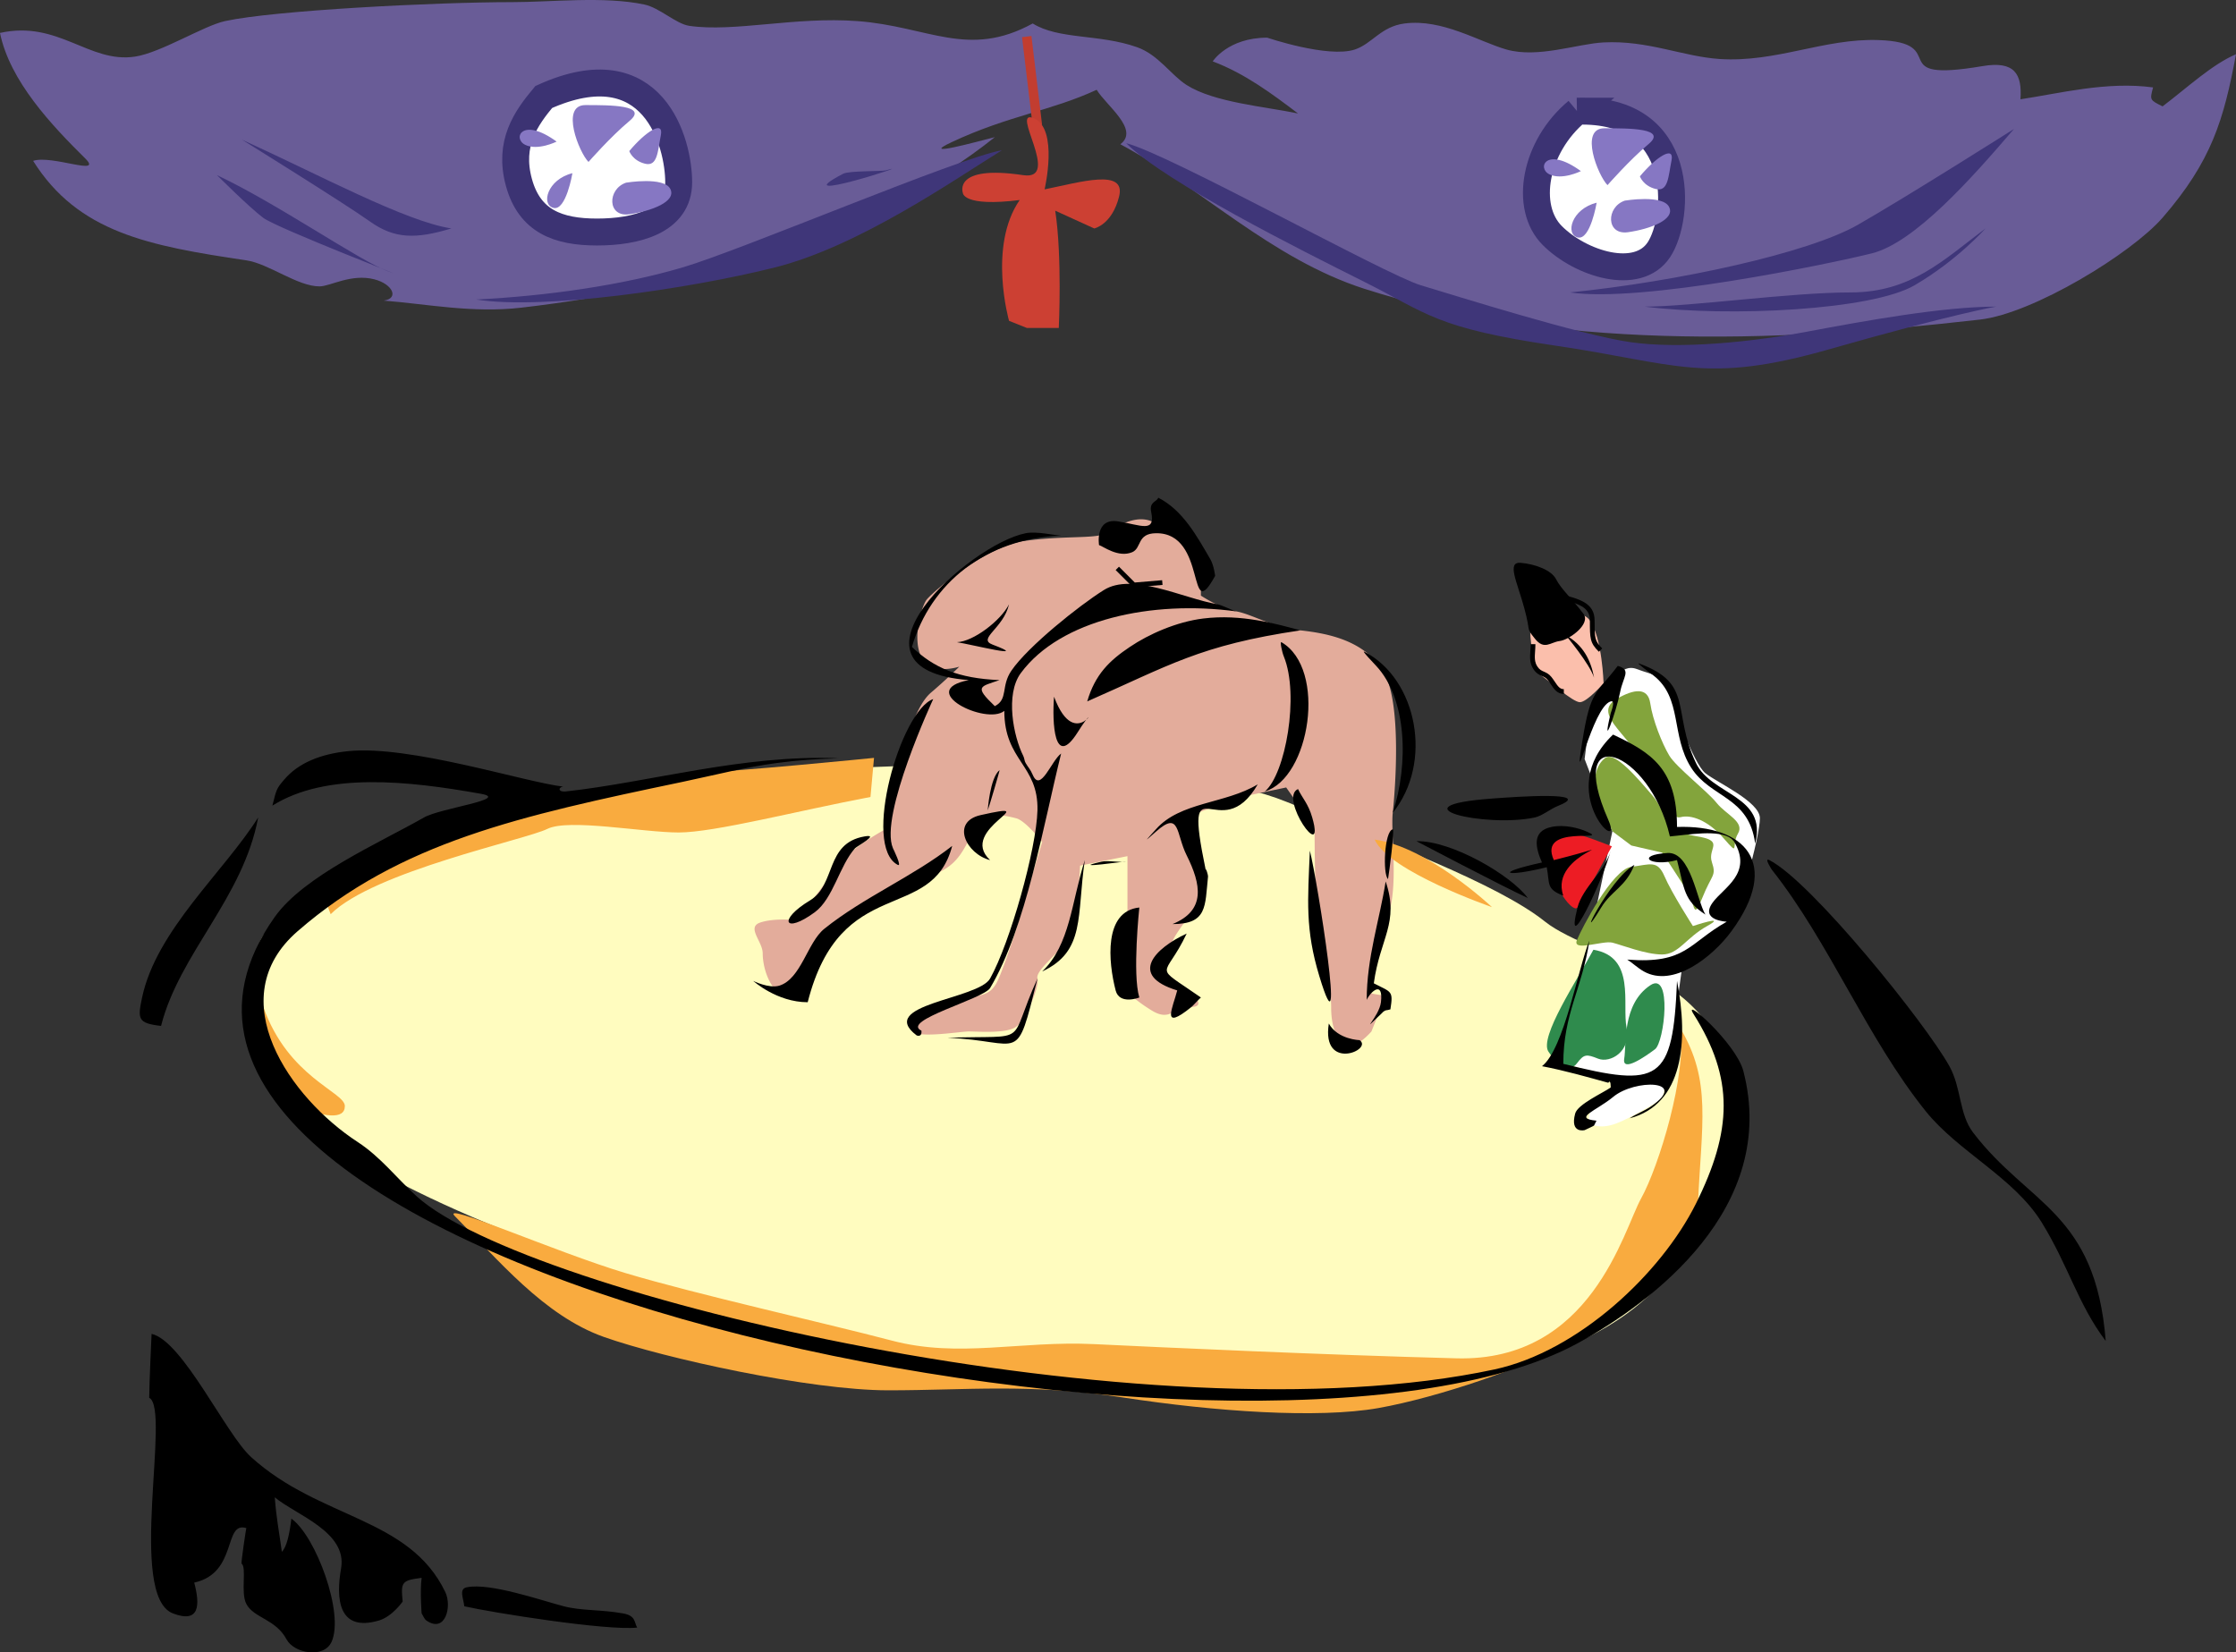 <svg xmlns="http://www.w3.org/2000/svg" width="332.289" height="245.557"><rect width="100%" height="100%" fill="#333333" stroke="none"/><path fill="#695c97" d="M76.031.32c5.875 0 13.727-.915 19.711.35 2.278.473 4.7 2.872 6.688 3.169 6.656.976 15.777-1.399 24.992-.703 10.55.78 16.437 5.62 26.05.351 3.852 2.418 9.88 1.54 15.489 3.52 3.191 1.12 5.027 4.125 7.39 5.632 4.094 2.598 11.66 3.2 16.547 4.223-3.796-2.871-7.843-5.918-12.675-7.742 0 0 2.257-3.523 8.097-3.523 0 0 9.043 3.07 13.024 1.761 2.574-.86 3.875-3.422 7.394-3.87 5.586-.727 11.043 2.702 15.137 3.87 4.684 1.332 10.535-.86 14.43-1.054 6.578-.34 11.726 2.09 17.25 2.464 8.414.547 15.543-3.093 23.582-2.816 11.113.36.441 6.41 15.488 3.871 4.785-.816 5.898 1.2 5.633 4.93 5.82-.871 12.816-2.7 19.71-1.762-.503 1.871-.503 1.86 1.41 2.816 3.74-2.84 7.36-6.238 10.911-7.746-1.812 9.735-3.617 15.875-10.91 24.29-4.633 5.324-19.172 14.21-27.106 15.136-31.535 3.629-63.734 4.344-91.52-4.574-13.894-4.469-24.41-15.149-36.257-21.477 2.895-2.175-2.09-5.738-3.52-8.093-6.796 3.144-13.101 3.828-21.472 7.746-5.246 2.441 3.851-.09 6.336-.707-17.3 13.863-43.68 22.265-70.403 25.343-7.257.829-13.968-.546-20.414-1.054 2.332-.309 1.34-2.473-1.41-3.168-3.418-.867-6.52 1.035-8.093 1.054-3.27.036-7.56-3.375-10.915-3.87-14.542-2.157-24.992-4.137-31.68-14.782 2.786-.926 10.473 2.352 7.747-.355C7.687 18.624 1.46 12.054 0 4.893c8.676-1.925 13.223 4.555 20.063 3.52 3.863-.59 10.218-4.598 13.375-5.277C40.742 1.538 64.757.319 76.03.319"/><path fill="#695c97" d="M154.527 19.679c1.465-.22.102 1.968.352 2.113-.34-.297-2.078-1.871-.352-2.113"/><path fill="#3f3679" d="M131.648 25.311c-.648.176-5.457.043-6.336.504-9.406 4.907 11.77-2 6.336-.504"/><path fill="#695c97" d="M122.848 29.886c-1.496.253-5.785 3.699-3.168 2.816.43-.152 4.629-3.078 3.168-2.816"/><path fill="#fffcbf" d="M42.355 137.44c13.141-9.855 61.485-21.59 79.79-23 18.304-1.406 53.972-1.406 68.992 4.696 15.02 6.101 31.445 12.203 38.484 17.832 7.043 5.632 30.274 8.683 26.988 29.336-3.285 20.652-10.09 41.066-70.636 40.128-60.543-.937-141.739-30.039-145.024-45.996-3.285-15.957-5.164-20.18 1.406-24.406"/><path fill="#fff" d="M247.457 161.022c-.352 2.114 0 2.114-3.168 3.871-3.168 1.762-5.281 2.934-7.39 2.348-2.114-.586.703-4.105.703-4.105l3.52-2.465-10.208-3.168 5.281-17.719 3.418-16.25-4.125-10.734s1.059-9.504 2.465-10.211c1.41-.703 2.817-4.106 5.281-3.168 2.465.941 4.575 1.058 4.926 3.168.352 2.113 3.52 10.914 5.281 12.32 1.762 1.41 8.098 4.227 8.098 6.691 0 2.461-3.168 15.489-5.984 16.895-2.817 1.41-5.633 5.633-5.633 5.633s-1.41 10.558-2.465 16.894"/><path fill="#ed1c24" d="M239.54 125.764c-3.524-1.292-6.513-2.757-8.274-1.347-1.762 1.406-1.407 4.457-1.407 4.457s1.407-2.348 1.055.117c-.351 2.465 2.816 6.805 3.52 5.867.703-.937 5.105-9.094 5.105-9.094"/><path fill="#fbbfac" d="M227.395 93.436c.027 3.309.914 6.43 1.765 7.024.852.59 4.57 3.89 5.625 3.89 1.055 0 3.52-2.816 3.52-2.816s-.196-6.687-2.035-9.328c-1.836-2.64-7.82.879-7.82.879l-1.055.351"/><path fill="#e3ac9b" d="M120.031 144.83c-.351 2.817-2.465 4.224-4.222 2.817-1.762-1.406-2.465-4.222-2.465-5.984 0-1.758-2.465-3.871-.352-4.574 2.113-.707 5.281-.352 5.281-.352s3.52-4.226 4.926-6.34a18.872 18.872 0 0 1 5.281-5.277c2.114-1.41 3.52-2.113 3.52-2.113 1.762-11.266 3.871-17.953 6.336-20.067a80.994 80.994 0 0 0 4.223-3.87s-4.223 1.41-5.63-1.407c-1.41-2.816 0-7.395.704-8.45.703-1.054 8.8-7.976 14.433-8.8 5.63-.82 10.559-.352 11.965-1.055 1.41-.703 4.578-3.168 7.395-1.761 2.816 1.41 7.039 4.578 7.039 6.335v4.579s2.816 1.875 5.281 2.347c2.461.469 5.277 2.348 9.504 2.817 4.223.468 9.504 1.523 12.32 6.097 2.817 4.578 1.758 17.719 1.407 21.004-.352 3.285 1.058 11.735-1.055 16.313-2.113 4.574-2.113 10.558-2.113 10.558l2.113.352-2.113 5.281s-2.114 2.465-3.52 2.11c-1.41-.352-2.465-2.461-2.465-5.63 0-3.167-1.054-8.449-1.758-10.562-.707-2.11-.707-16.191-.707-16.191l-4.222-5.985-6.688 1.41-7.746 2.817s2.465 11.613 1.41 13.023c-1.058 1.407-3.52 4.575-3.87 5.633-.356 1.055-3.524 2.813-.708 4.926 2.817 2.113 6.336 4.695 3.52 4.812-2.813.118-3.168 2.227-5.98.47-2.817-1.763-4.227-3.169-4.227-4.579 0-1.406.703-7.39.703-7.39v-10.915l-7.04 1.41s-.35 8.801-1.757 10.91c-1.41 2.114-4.93 4.696-4.578 5.868.351 1.176-1.758 6.101-3.168 7.156-1.406 1.059-5.633.707-7.04.707-1.41 0-9.503 1.406-8.448-.707 1.058-2.11 3.167-3.871 6.687-4.223 3.523-.351 4.93-.351 5.984-2.464 1.059-2.11 3.52-9.856 3.875-11.262.352-1.41 2.813-9.504 2.813-9.504s-2.461-3.168-3.871-3.52c-1.406-.351-3.871-1.058-5.633 1.055-1.758 2.113-2.11 4.93-5.277 6.688-3.168 1.761-10.563 4.93-13.028 6.687-2.46 1.762-7.039 8.8-7.039 8.8"/><path d="M227.469 95.725c0 .36-.024.696-.047 1.02-.063.934-.125 1.816.46 2.695.434.653.884.848 1.278 1.02.309.133.578.25.852.59.168.207.316.433.46.648.465.7.946 1.422 1.926 1.422v-.707c-.574 0-.87-.399-1.34-1.106-.152-.226-.312-.464-.496-.695-.382-.48-.777-.648-1.12-.8-.352-.153-.657-.282-.973-.762-.453-.676-.403-1.375-.344-2.254.023-.336.05-.688.05-1.07h-.706m3.078-7.051 1.043.265c3.074.778 4.68 1.274 4.68 3.266 0 2.68 0 3.312 1.335 4.648l.5-.496c-1.132-1.129-1.132-1.531-1.132-4.152 0-2.633-2.297-3.215-5.211-3.95l-1.032-.261-.183.68m-64.75-3.965 2.465 2.465.113.117.164-.016 4.223-.351-.059-.703-4.223.355.278.102-2.465-2.465-.496.496"/><path fill="#fff" d="M80.805 14.413c-2.64 3.168-5.278 6.863-3.696 12.672 1.582 5.808 5.82 7.394 11.618 7.394 5.796 0 12.132-1.586 12.132-7.394 0-5.809-3.695-20.063-20.054-12.672"/><path fill="none" stroke="#3c3373" stroke-width="4" d="M80.805 14.413c-2.64 3.168-5.278 6.863-3.696 12.672 1.582 5.808 5.82 7.394 11.618 7.394 5.796 0 12.132-1.586 12.132-7.394 0-5.809-3.695-20.063-20.054-12.672zm0 0"/><path fill="#fff" d="M234.379 16.526c-6.336 5.278-7.922 14.254-3.695 18.48 4.222 4.223 12.683 6.864 15.84 2.11 3.156-4.75 4.21-21.117-12.145-20.59"/><path fill="none" stroke="#3c3373" stroke-width="4" d="M234.379 16.526c-6.336 5.278-7.922 14.254-3.695 18.48 4.222 4.223 12.683 6.864 15.84 2.11 3.156-4.75 4.21-21.117-12.145-20.59zm0 0"/><path fill="#c23d30" d="m151.883 5.522 1.582 13.2 1.398-.168-1.582-13.2-1.398.168"/><path fill="#3f3679" d="M148.887 22.335c-6.864 4.222-21.121 14.254-33.782 17.422-12.664 3.168-34.312 6.336-44.332 4.754 10.559-.532 21.637-2.114 30.614-4.754 8.976-2.641 41.164-16.368 47.5-17.422M67.078 33.948c-5.27 1.586-8.437 1.586-12.133-1.055-3.699-2.64-19-12.144-19-12.144 11.606 5.281 24.278 12.144 31.133 13.2m-9.492 6.335c5.156 1.938-16.36-6.336-18.473-7.918-2.11-1.586-6.863-6.336-6.863-6.336 8.977 4.223 21.11 12.672 25.336 14.254m175.738 3.172c15.828-1.586 35.352-5.809 42.746-10.035 7.39-4.223 23.22-14.254 23.22-14.254-6.325 7.39-14.774 16.894-21.11 18.48-6.336 1.582-34.309 7.39-44.856 5.809m11.086 2.109c12.66 1.582 33.77.528 40.106-3.168 6.34-3.695 10.55-8.449 10.55-8.449-6.324 4.754-11.086 9.508-20.054 9.508-8.965 0-23.739 2.11-30.602 2.11"/><path fill="#3f3679" d="M167.355 21.276c5.81 5.809 25.872 15.84 35.364 20.594 9.496 4.754 10.55 6.863 28.492 9.504 17.941 2.64 22.152 5.808 40.633.527 18.48-5.277 24.808-6.336 24.808-6.336-7.91 0-19.515 2.114-27.965 3.696-8.449 1.586-18.996 2.64-26.39 1.586-7.39-1.055-25.86-6.868-31.14-8.45-5.282-1.586-37.466-19.535-43.802-21.12"/><path fill="#f9ab3f" d="m129.887 112.624-.528 5.808c-11.086 2.11-23.222 5.278-28.5 5.278-5.28 0-16.359-2.11-19.527-.528-3.168 1.586-25.871 6.336-32.195 12.672l-1.586-4.222c8.976-5.809 21.11-10.032 25.863-11.09 4.75-1.055 9.516-1.582 15.84-2.637 6.324-1.058 11.078-3.168 15.3-3.168 4.223 0 25.333-2.113 25.333-2.113m74.406 12.144c2.113 4.75 17.426 10.032 17.426 10.032s-9.516-8.977-17.426-10.032m45.387 27.985c1.054 6.863-3.157 20.59-5.797 25.344-2.64 4.75-7.39 24.289-27.446 23.757-20.054-.527-42.757-1.582-53.835-2.11-11.075-.526-20.043 2.11-30.075-.526-10.03-2.641-29.039-6.868-39.59-10.036-10.546-3.168-27.687-10.8-25.332-8.445 6.325 6.336 13.188 14.781 22.165 17.95 8.976 3.167 30.625 7.921 42.23 7.921 11.605 0 21.11-1.054 34.828 1.055 13.715 2.113 29.016 3.168 37.992 1.586 8.977-1.586 22.696-6.336 26.39-8.977 3.696-2.64 20.583-8.976 21.11-21.12.528-12.145 2.102-18.481-2.64-26.4m-210.567-3.167c-3-8.606.54 13.199 4.754 14.781 4.211 1.586 7.38 2.113 7.38 0 0-2.11-8.434-4.223-12.134-14.781"/><path fill="#2f8b4d" d="M236.797 141.136c-2.461 4.574-8.094 13.023-6.688 15.136 1.41 2.11 3.168 3.168 4.227 1.758 1.055-1.406 1.406-1.406 3.168-.703 1.758.703 4.926-1.055 4.223-4.574-.704-3.52 1.406-10.563-4.93-11.617"/><path fill="#2f8b4d" d="M245.246 146.417c3.277-2.192 2.113 8.445.703 9.504-1.406 1.054-4.926 3.52-4.574 1.406.352-2.113-.352-8.094 3.871-10.91"/><path fill="#83a43c" d="M253.695 137.616c-3.168 1.758-4.226 4.223-6.687 4.223-2.465 0-5.985-1.407-7.395-1.758-1.406-.356-5.984 1.406-5.277-.356.703-1.757 5.277-10.558 8.094-10.91 2.816-.351 3.87-1.054 4.93 1.407 1.054 2.464 4.222 7.394 4.222 7.394s5.281-1.762 2.113 0M241.023 109.1c-1.761-2.109-3.168-3.87-.703-5.277 2.461-1.41 4.575-1.762 4.926.703.352 2.465 1.762 5.985 2.817 7.746 1.054 1.758 5.632 5.278 7.039 7.04 1.41 1.761 4.226 2.816 3.168 4.574-1.055 1.761.351 3.523-2.11.703-2.465-2.817-4.93-3.516-6.336-3.168-1.41.351-1.058-1.407-2.113-3.516-1.055-2.113-4.93-6.691-6.688-8.805"/><path fill="#83a43c" d="M238.559 112.624c-1.407 1.055-1.762 3.168-1.407 4.574.352 1.406 2.461 6.336 2.461 6.336l2.817 2.113 4.578 1.055s2.816 4.227 3.87 5.984c1.056 1.762.704 4.227 2.114.703 1.406-3.52 2.11-3.167 1.406-5.277-.703-2.113 2.114-3.168-2.464-3.875-4.575-.703-4.223-3.52-6.336-5.98-2.11-2.465-5.633-6.692-7.04-5.633"/><path fill="#cc4033" d="M152.066 26.03c5.762.856-2.113-10.031 1.582-8.45 3.696 1.587 1.586 10.56 1.586 10.56 5.266-1.055 12.133-3.168 11.075 1.058-1.055 4.223-3.696 4.75-3.696 4.75l-5.797-2.64c1.047 6.867.528 17.425.528 17.425h-4.75l-2.64-1.054s-3.169-11.09 1.581-17.954c-8.445 1.055-8.445-1.054-8.445-1.054s-1.574-4.227 8.976-2.64"/><path fill="#8677c3" d="M87.457 24.065c-1.406-1.41-4.223-8.449-.469-8.449s9.387 0 6.57 2.348c-2.816 2.343-6.101 6.101-6.101 6.101m-4.738-3.023c-5.164-3.754-6.57-.469-4.692.469 1.875.941 4.692-.47 4.692-.47m2.347 4.696c-3.754.938-4.695 4.692-2.816 5.16 1.879.473 2.816-5.16 2.816-5.16m7.981 1.406c-2.817.942-2.817 5.164.469 4.696 3.285-.47 7.039-1.88 6.101-3.754-.941-1.88-6.57-.942-6.57-.942m.469-4.691c2.343-2.816 5.16-4.695 4.691-2.348-.469 2.348-.469 4.692-2.348 4.223-1.875-.469-2.343-1.875-2.343-1.875M238.89 27.51c-1.406-1.406-4.222-8.449-.468-8.449 3.754 0 9.387 0 6.57 2.348-2.816 2.348-6.101 6.102-6.101 6.102m-3.957-2.082c-5.164-3.754-6.57-.47-4.696.468 1.88.938 4.696-.468 4.696-.468m2.343 4.691c-3.754.941-4.691 4.695-2.816 5.164 1.879.469 2.816-5.164 2.816-5.164m4.196-.309c-2.817.942-2.817 5.164.468 4.696 3.29-.47 7.043-1.875 6.102-3.754-.938-1.88-6.57-.942-6.57-.942m2.23-3.605c2.348-2.817 5.164-4.695 4.695-2.348-.472 2.348-.472 4.696-2.347 4.227-1.88-.473-2.348-1.88-2.348-1.88"/><path d="M172.129 73.96c3.652 1.87 5.707 5.656 7.742 9.152.531.914.707 2.465.707 2.465-4.215 7.656-1.07-6.457-8.8-6.336-2.84.031-2.09 2.2-3.52 2.816-2.09.88-4.348-.902-4.93-1.054 0 0-.66-4.063 2.817-3.524 3.421.532 5.59 1.785 4.93-1.406-.321-1.52.843-1.484 1.054-2.113"/><path d="M136.93 153.163c-3.137-1.484 9.218-4.711 10.207-6.336 5.355-8.977 7.953-24.41 10.558-34.852-1.46 1.059-3.066 5.887-4.222 3.168-.387-.898-.672-1.078-1.055-1.757-.2-.332-.156-.66-.352-1.055-1.453-2.883-2.718-9.145-.355-12.32 5.875-7.946 19.473-10.86 32.035-9.153-.539-.11-2.168-.945-2.816-1.058-5.215-.91-12.653-4.786-16.899-2.11-3.672 2.297-11.285 8.39-13.726 11.969-1.594 2.32-.442 4.246-2.465 5.277-3.125-2.98-2.2-2.87.703-3.87-6.191-.255-9.79-1.848-13.023-4.93 2.796-9.536 11-16.09 22.175-16.543-1.043-.043-3.66-.68-5.277-.352-8.328 1.629-29.074 20.195-8.45 21.824-7.984 1.551 2.598 6.766 5.282 4.574 0 7.45 5.082 7.989 4.926 14.786-.14 5.71-4.082 19.722-7.04 24.992-1.761 3.113-17.015 3.816-10.913 8.449 0 0 .824.352.707-.703"/><path d="M149.953 89.8c-.836 3.609-4.754 5.117-2.465 5.984 5.985 2.266-3.18-.031-5.281-.352 2.445-.085 6.523-3.21 7.746-5.632m28.863 2.113c5.645-.703 10.891.805 14.434 1.762-15.016 2.218-19.484 5.222-31.68 10.558 1.176-4.015 3.297-6.062 6.336-8.097 2.793-1.891 6.95-3.739 10.91-4.223m53.856 2.465c2.574 1.453 3.73 3.683 4.226 6.336-.64-2.059-4.226-6.336-4.226-6.336m-42.238 1.054c6.82 3.973 4.234 20.207-2.465 22.176 3.058-2.562 5.168-14.32 2.816-20.062-.265-.63-.605-2.266-.351-2.114m12.32 1.411c7.887 4.07 10.242 16.507 4.223 23.933 2.386-7.27 2.101-16.937-2.465-21.824-.254-.273-2.297-2.398-1.758-2.11m40.832 1.758c8.238 2.993 4.805 7.118 8.45 14.786 2.284 4.828 10.655 4.804 8.796 11.968-.922-7.03-6.586-6.71-9.504-11.265-3.066-4.785-1.262-10.364-5.629-13.727-.355-.277-2.73-1.992-2.113-1.762m-3.168.352c2.078.605.793 1.586.352 3.875-.618 3.11-2.86 9.227-1.407 3.168.043-.188.79-1.992 0-1.762-2.742.77-5.668 15.004-4.226 5.985 1.242-7.832 2.035-6.985 5.281-11.266m-83.778 4.578c3.313 8.93 7.415-.926 3.52 5.277-3.52 5.579-3.816-1.46-3.52-5.277m-17.952.352s-8.075 17.367-5.985 22.175c.047.11 1.399 2.829.707 2.465-5.347-2.773.418-22.945 5.278-24.64"/><path d="M239.715 109.163c5.707 2.684 9.504 5.09 9.504 13.726 10.062-.34 15.543 5.325 8.094 15.489-2.903 3.937-8.688 8.414-13.024 5.984-.914-.515-1.695-1.277-2.465-1.762 8.781.684 9.086-2.43 14.785-5.632 0 0-4.015-.153-2.113-2.813 1.586-2.234 6.074-4.36 3.168-9.152l-.351-.356c-1.86-1.46-6.5-.57-9.153-.351-2.992-13.012-15.738-17.403-9.152-2.461 2.508 5.683-8.238-4.172.707-12.672m-187.973 2.461c9.219-.934 26.39 4.656 32.035 5.281-.707-.055-1.058.848.352.703 12.441-1.363 26.32-5.511 40.48-4.926-3.421.13-5.777.25-9.152.704-4.59.593-9.262 1.804-14.082 2.816-24.113 5.039-41.906 8.941-57.14 22.176-11.563 10.02-1.06 24.84 8.917 31.328 3.43 2.234 5.817 5.402 8.797 8.098 16.086 14.55 108.992 36.671 160.164 25.695 12.453-2.684 24.75-14.266 29.922-24.64 5.387-10.848 5.707-18.567-.355-28.16-1.801-2.849 6.316 4.335 7.394 8.448 5.301 20.328-13.543 34.43-24.64 40.48-48.051 26.126-230.551-11.41-193.602-63.363 4.379-6.16 15.563-11 22.176-14.785 2.398-1.382 12.914-2.726 8.445-3.52-10.758-1.921-22.976-3.265-30.973 1.763.594-2.344.56-2.485 1.758-3.872 2.09-2.464 5.414-3.816 9.504-4.226"/><path d="M148.543 114.44c.078-.066-1.516 5.348-1.758 5.985 0 0 .32-4.828 1.758-5.985m38.371 2.114c-5.601 9.69-11.242-4.204-7.746 12.671.023-.296.375.758.352 1.055-.461 4.402-.067 7.043-5.278 7.043 4.992-2.027 4.266-5.887 2.11-10.21-1.63-3.243-.957-6.743-4.575-3.52-2.058 1.816-1.441 1.265 0-.352 3.606-4.102 10.328-3.773 15.137-6.687m5.984.703c.649 1.375 1.516 2.156 2.11 4.222 2.047 7.13-5.04-2.968-2.11-4.222m28.864 1.41c3.531-.266 15.234-1.102 9.855 1.055-1.265.496-2.387 1.507-3.52 1.757-7.413 1.575-21.308-1.726-6.335-2.812m-76.032 2.461c10.086-2.266-3.578 2.058 1.407 6.687-3.543-.89-5.895-5.683-1.407-6.687m-107.363.352c-2.234 11.968-11.691 20.187-14.433 30.976-3.477-.395-3.496-1.031-2.817-4.223 2.125-10.02 12.18-18.687 17.25-26.754m192.196 1.411c1.878-.407 4.046.152 5.277.703 3.707 1.629-7.38-1.23-4.926 4.222 13.012-3.254-.86-1.218 1.406 5.282-2.593-.977-1.988-1.77-2.46-4.223-6.04 1.496-8.13.922-.708-.703-.902-2.059-1.625-4.657 1.41-5.282m-23.585.352c.308-.078-.528 6.469-.704 7.39-.804-.69-.562-7.124.704-7.39m-78.497 1.055c2.375-.418-1.156 1.465-1.41 1.761-2.308 2.54-3.234 7.48-5.984 9.504-4.508 3.313-5.563 1.168-.703-1.761 3.894-2.352 2.21-8.493 8.097-9.504"/><path d="M210.496 125.003c5.258-.102 14.094 5.082 16.547 8.445-3.773-1.734-16.547-8.445-16.547-8.445m-68.992.703c-3.059 11.66-16.578 3.98-21.473 23.23-4.586 0-8.097-3.168-8.097-3.168s2.332 1.168 3.875.707c3.246-1.003 4.18-6.445 6.687-8.449 5.797-4.664 13.18-7.758 19.008-12.32m53.152.703c1.133 4.488 5.543 32.34 1.41 18.656-2.125-6.996-1.718-11.273-1.41-18.656m44.707 0c-.707 2.816-4.203 5.512-4.93 8.45-2.046 8.16 3.864-4.192 4.93-8.45m8.446.351c3.464-.206 4.347 7.04 5.632 9.153-3.265-2.133-3.09-3.762-4.222-8.098-4.082 1.07-6.227-.777-1.41-1.054m-86.594 1.054c-1.23 8.25.144 13.532-6.336 16.547 4.16-3.973 4.336-10.285 6.336-16.547"/><path d="M167.2 128.054c1.01-.204-8.915 1.234-3.52 0 .968-.23 2.761.14 3.52 0m95.745-.239c6.27 3.203 23.235 24.27 26.754 30.625 1.805 3.27 1.418 7.098 3.52 9.86 8.215 10.777 18.195 11.78 19.71 30.976-4.113-5.437-5.519-11.133-9.503-17.601-4.102-6.668-12.395-10.504-17.246-16.543-8.79-10.946-14.313-25.102-22.883-35.907 0 0-1.219-1.859-.352-1.41m-20.062.707c-1.29 3.301-3.399 3.805-4.93 6.336-4.148 6.84 1.133-4.215 4.93-6.336m-36.961 2.465c2.078 6.16-.86 8.434-1.762 15.137 2.64 1.363 2.906 1.062 2.465 3.871-.617.207-.637.02-1.055.352l-.351.351c-3.457 3.29-.266.43 0-1.762.383-3.351-1.574-1.55-2.114-.351 0-6.281 1.934-11.957 2.817-17.598m-36.609 3.871s-1.055 9.922 0 13.375c0 0-2.95 1.156-3.52-1.054-1.09-4.204-1.816-11.77 3.52-12.32m7.039 3.871c-3.301 6.984-5.278 4.343 2.113 9.503-.133.078-1.133 1.18-1.41 1.41-4.653 3.762-2.727.008-2.11-2.464-7.293-2.223-3.343-6.25 1.407-8.45m59.843 1.055c-1.07 7.164-3.875 10.793-3.875 18.305 14.313 3.566 16.282 2.707 16.899-12.32 1.738 8.976.945 18.328-7.043 20.417.902-.617 2.125-1.054 3.168-1.761 5.789-3.97-2.406-4.114-5.63-1.407-2.487 2.055-6.05 3.157-2.464 3.52l-.352.703c-.09.121-1.253.606-1.41.703 0 0-2.21.55-1.406-2.46.352-1.376 4.137-3.071 5.281-3.876 0 0 .043-1.316-.355-.703-3.047-.836-6.356-1.793-9.856-2.465 3.29-2.55 5.414-14.761 7.043-18.656m-82.019 5.633c-3.266 13.101-2.133 9.254-13.375 8.8 12.695-.43 8.746 1.387 13.375-8.8m43.297 6.687c1.343 2.39 4.574 2.465 4.574 2.465 2.082 1.43-5.695 4.719-4.574-2.465M22.527 198.218c4.63 1.058 11.012 14.882 14.782 18.304 10.222 9.274 23.488 8.88 28.867 20.067 1.011 2.097.031 6.191-2.817 4.222-.32-.218-.507-.78-.703-1.054 0 0-.254-3.29 0-5.282-2.972.383-3.101.606-2.816 3.52 0 0-1.531 2.223-3.52 2.816-6.086 1.793-6.414-3.3-5.632-7.746.945-5.433-6.7-7.93-9.856-10.558.254 3.222.613 4.894 1.055 8.097.703-.695 1.133-2.543 1.41-4.93 3.629 2.563 7.894 14.09 5.98 18.305-1.175 2.551-5.586 1.696-6.687-.351-1.637-3.059-4.86-3.149-5.985-5.281-.878-1.672.09-5.422-.703-5.985-.109-.074.672-5.289.703-5.281-3.44-1.078-1.242 6.691-7.742 8.098.867 3.3.848 6.117-3.168 4.578-6.808-2.633-.254-30.407-3.52-32.035 0-2.09.352-9.504.352-9.504m46.817 37.664c3.433-.735 11.164 1.968 14.433 2.816 2.739.703 5.387.453 8.797 1.059 1.938.34 1.653 1.32 2.114 2.109-4.543.496-21.649-2.242-25.696-3.168-.09-1.11-.847-2.562.352-2.816M235.313 91.21c1.144 1.515-2.11 3.87-3.52 4.047-1.406.175-2.29 1.41-3.695-.352-1.407-1.762-.528-.703-1.586-4.574-1.055-3.875-2.637-6.867-.528-6.692 2.114.176 4.578 1.06 5.282 2.465.703 1.41 2.464 2.993 4.046 5.106"/></svg>

